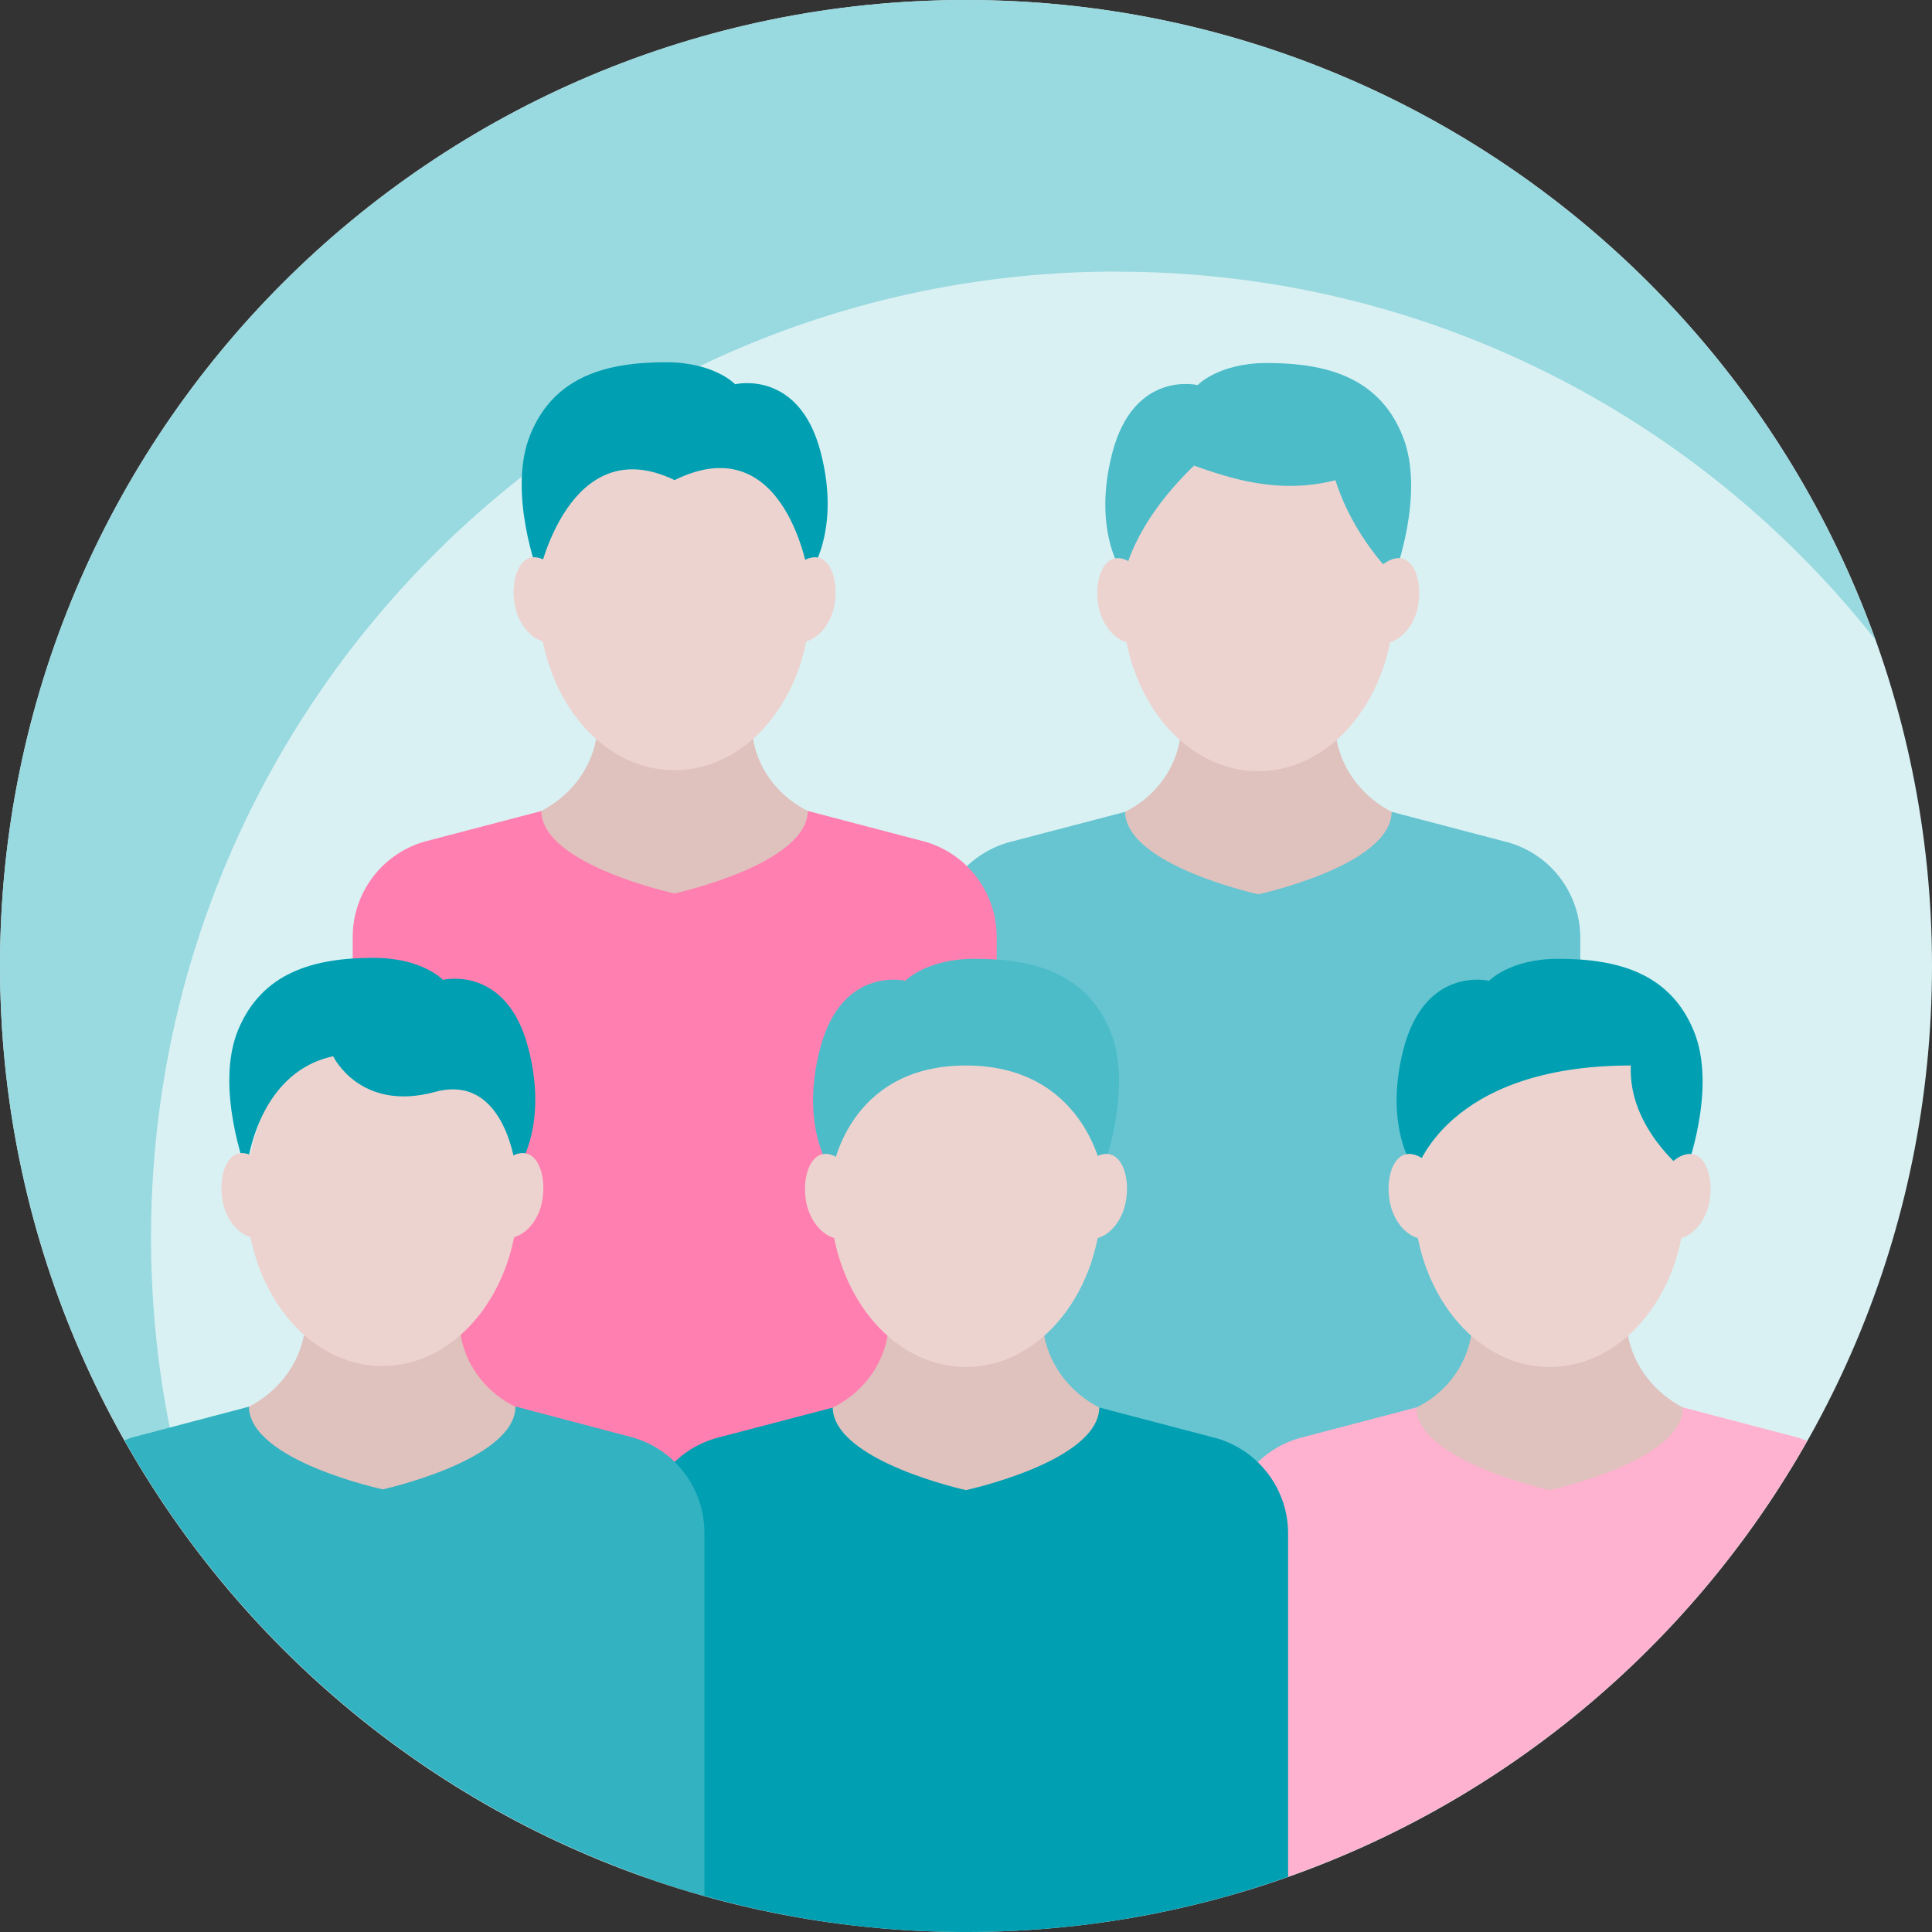 <svg xmlns="http://www.w3.org/2000/svg" viewBox="0 0 180 180"><rect x="0" y="0" width="180" height="180" fill="#333333" stroke="none"/><defs><style>.cls-2{fill:#009fb2}.cls-3{fill:#dfc1bd}.cls-6{fill:#4cbcc9}.cls-8{fill:#edd3cf}</style></defs><g id="_レイヤー_1" data-name="レイヤー_1"><path d="M180 89.99C180 139.7 139.71 180 89.99 180S0 139.71 0 89.99 40.29 0 89.99 0 180 40.29 180 89.99" style="fill:#d9f1f3"/><path d="M104.07 25.31c28.66 0 54.18 13.42 70.66 34.3C162.26 24.87 129.04 0 89.99 0 40.29 0 0 40.29 0 89.99c0 21.04 7.24 40.39 19.34 55.7-3.41-9.49-5.27-19.71-5.27-30.38 0-49.71 40.29-90.01 90.01-90.01Z" style="fill:#99d9e0"/><path d="m140.34 78.44-10.68-2.8h-24.84l-10.7 2.8a9.244 9.244 0 0 0-6.88 8.93V147h59.99V87.37c0-4.19-2.83-7.86-6.88-8.93Z" style="fill:#66c5d1"/><path d="M117.23 83.32s12.35-2.66 12.43-7.68c-2.62-1.35-4.59-3.79-5.14-6.73-.08-.44-.14-3.16-.19-3.57h-14.21c-.05.48-.14 3.28-.23 3.79-.56 2.88-2.5 5.23-5.07 6.51.11 4.99 12.42 7.68 12.42 7.68Z" class="cls-3"/><path d="M117.23 40.09c-6.99 0-12.66 7.11-12.66 15.88s5.67 15.88 12.66 15.88 12.66-7.11 12.66-15.88-5.67-15.88-12.66-15.88" class="cls-8"/><path d="M104.76 53.68s-3.09-3.95-1.13-11.48c2.02-7.76 7.95-6.32 7.95-6.32s1.94-2.06 6.44-2.06c5.59 0 10.44 1.35 12.63 6.73 2.22 5.38-.76 13.13-.76 13.13s-3.79-3.57-5.47-8.94c-5.45 1.4-10.14-.3-13.18-1.36-5.88 5.69-6.5 10.3-6.5 10.3Z" class="cls-6"/><path d="M130.6 52.03c-1.35-.29-3.14 1.48-3.6 3.57-.45 2.07.26 3.98 1.62 4.28 1.35.27 2.99-1.13 3.45-3.2.45-2.07-.12-4.37-1.47-4.65M103.85 52.03c1.35-.29 3.14 1.48 3.6 3.57.47 2.07-.26 3.98-1.62 4.28-1.35.27-2.98-1.13-3.45-3.2-.45-2.07.12-4.37 1.47-4.65" class="cls-8"/><path d="m85.96 78.36-10.68-2.8H50.44l-10.7 2.8a9.25 9.25 0 0 0-6.88 8.94V147h60V87.3c0-4.2-2.83-7.87-6.89-8.94Z" style="fill:#ff80b0"/><path d="M62.84 83.24s-12.33-2.66-12.41-7.68c2.61-1.35 4.59-3.79 5.12-6.73.08-.43.15-3.16.21-3.57h14.21c.05.48.12 3.28.23 3.79.55 2.88 2.49 5.23 5.07 6.51-.11 5-12.43 7.68-12.43 7.68" class="cls-3"/><path d="M62.84 40c7 0 12.66 7.11 12.66 15.88s-5.66 15.88-12.66 15.88-12.65-7.11-12.65-15.88S55.86 40 62.84 40" class="cls-8"/><path d="M75.33 53.61s3.09-3.97 1.13-11.48c-2.02-7.77-7.97-6.33-7.97-6.33s-1.92-2.05-6.44-2.05c-5.59 0-10.42 1.33-12.63 6.71s.77 13.14.77 13.14 2.82-13.61 12.66-8.87c10.38-5.11 12.48 8.87 12.48 8.87Z" class="cls-2"/><path d="M49.48 51.95c1.35-.29 3.13 1.48 3.6 3.57.45 2.07-.27 3.98-1.62 4.28-1.35.27-2.99-1.13-3.45-3.2-.47-2.07.12-4.37 1.47-4.66ZM76.22 51.95c-1.35-.29-3.13 1.48-3.6 3.57-.45 2.07.27 3.98 1.62 4.28 1.35.27 2.99-1.13 3.46-3.2.45-2.07-.14-4.37-1.48-4.66Z" class="cls-8"/><path d="M168.35 134.25c-.29-.11-.56-.23-.86-.32l-10.68-2.8h-24.86l-10.68 2.8a9.23 9.23 0 0 0-6.89 8.94v33.76c23.09-6.48 42.42-21.93 53.99-42.38Z" style="fill:#ffb2d0"/><path d="M144.38 138.83s12.35-2.66 12.43-7.69c-2.62-1.35-4.59-3.79-5.14-6.72-.08-.43-.15-3.17-.19-3.58h-14.23c-.04.5-.12 3.3-.22 3.79-.56 2.88-2.5 5.25-5.08 6.51.11 5 12.43 7.69 12.43 7.69" class="cls-3"/><path d="M144.38 95.6c-7 0-12.66 7.11-12.66 15.88s5.66 15.88 12.66 15.88 12.65-7.11 12.65-15.88-5.66-15.88-12.65-15.88" class="cls-8"/><path d="M131.91 109.19s-3.1-3.95-1.14-11.48c2.03-7.77 7.97-6.33 7.97-6.33s1.92-2.05 6.44-2.05c5.59 0 10.42 1.35 12.63 6.73s-.76 13.13-.76 13.13-5.38-4.07-5.11-9.92c-17.28 0-20.04 9.92-20.04 9.92Z" class="cls-2"/><path d="M157.74 107.54c-1.35-.29-3.13 1.48-3.6 3.57-.45 2.06.27 3.98 1.62 4.27s2.99-1.11 3.46-3.2c.45-2.06-.12-4.37-1.48-4.64M131 107.54c1.35-.29 3.15 1.48 3.6 3.57.45 2.06-.27 3.98-1.62 4.27s-2.99-1.11-3.45-3.2c-.47-2.06.12-4.37 1.47-4.64" class="cls-8"/><path d="m113.11 133.94-10.68-2.8H77.59l-10.7 2.8a9.25 9.25 0 0 0-6.88 8.94v31.98C69.39 178.18 79.48 180 90 180s20.61-1.81 30.01-5.14v-31.98c0-4.2-2.83-7.87-6.89-8.94Z" class="cls-2"/><path d="M89.99 138.83s12.35-2.66 12.43-7.69c-2.62-1.35-4.59-3.79-5.14-6.72-.08-.43-.14-3.17-.19-3.58H82.88c-.05.5-.12 3.3-.22 3.79-.56 2.88-2.5 5.25-5.08 6.51.11 5 12.41 7.69 12.41 7.69" class="cls-3"/><path d="M89.99 95.6c-6.99 0-12.65 7.11-12.65 15.88s5.66 15.88 12.65 15.88 12.66-7.11 12.66-15.88S96.99 95.6 89.99 95.6" class="cls-8"/><path d="M77.54 109.19s-3.1-3.95-1.14-11.48c2.02-7.77 7.95-6.33 7.95-6.33s1.94-2.05 6.45-2.05c5.59 0 10.42 1.35 12.64 6.73 2.21 5.38-.76 13.13-.76 13.13s-1.62-9.92-12.69-9.92-12.46 9.92-12.46 9.92Z" class="cls-6"/><path d="M103.37 107.54c-1.35-.29-3.14 1.48-3.6 3.57-.45 2.06.28 3.98 1.62 4.27 1.35.29 2.99-1.11 3.45-3.2.47-2.06-.11-4.37-1.47-4.64M76.63 107.54c1.35-.29 3.13 1.48 3.6 3.57.45 2.06-.27 3.98-1.62 4.27s-2.99-1.11-3.46-3.2c-.45-2.06.14-4.37 1.48-4.64" class="cls-8"/><path d="m58.74 133.87-10.68-2.82H23.22l-10.7 2.82c-.32.08-.62.21-.92.32 11.58 20.48 30.91 35.95 54.03 42.45V142.8c0-4.2-2.83-7.87-6.88-8.93Z" style="fill:#33b2c1"/><path d="M35.62 138.75s-12.35-2.66-12.43-7.69c2.61-1.33 4.59-3.78 5.14-6.71.07-.43.14-3.17.19-3.58l14.21.03c.05.47.12 3.27.22 3.78.56 2.88 2.5 5.23 5.08 6.5-.11 5-12.41 7.69-12.41 7.69Z" class="cls-3"/><path d="M35.62 95.51c6.99 0 12.66 7.11 12.66 15.88s-5.67 15.88-12.66 15.88-12.66-7.11-12.66-15.88 5.66-15.88 12.66-15.88" class="cls-8"/><path d="M48.09 109.12s3.09-3.97 1.13-11.48c-2.02-7.79-7.95-6.35-7.95-6.35s-1.94-2.05-6.44-2.05c-5.6 0-10.42 1.35-12.65 6.73-2.21 5.38.77 13.14.77 13.14s.77-9.13 8.09-10.7c0 0 2.49 5.23 9.5 3.32 6.67-1.81 7.55 7.37 7.55 7.37Z" class="cls-2"/><path d="M22.25 107.46c1.35-.29 3.15 1.48 3.6 3.57.45 2.07-.27 4-1.62 4.28-1.35.27-2.99-1.13-3.45-3.2-.45-2.07.12-4.37 1.47-4.65M49 107.46c-1.36-.29-3.14 1.48-3.6 3.57-.47 2.07.26 4 1.61 4.28 1.36.27 3.01-1.13 3.46-3.2s-.12-4.37-1.47-4.65" class="cls-8"/></g></svg>